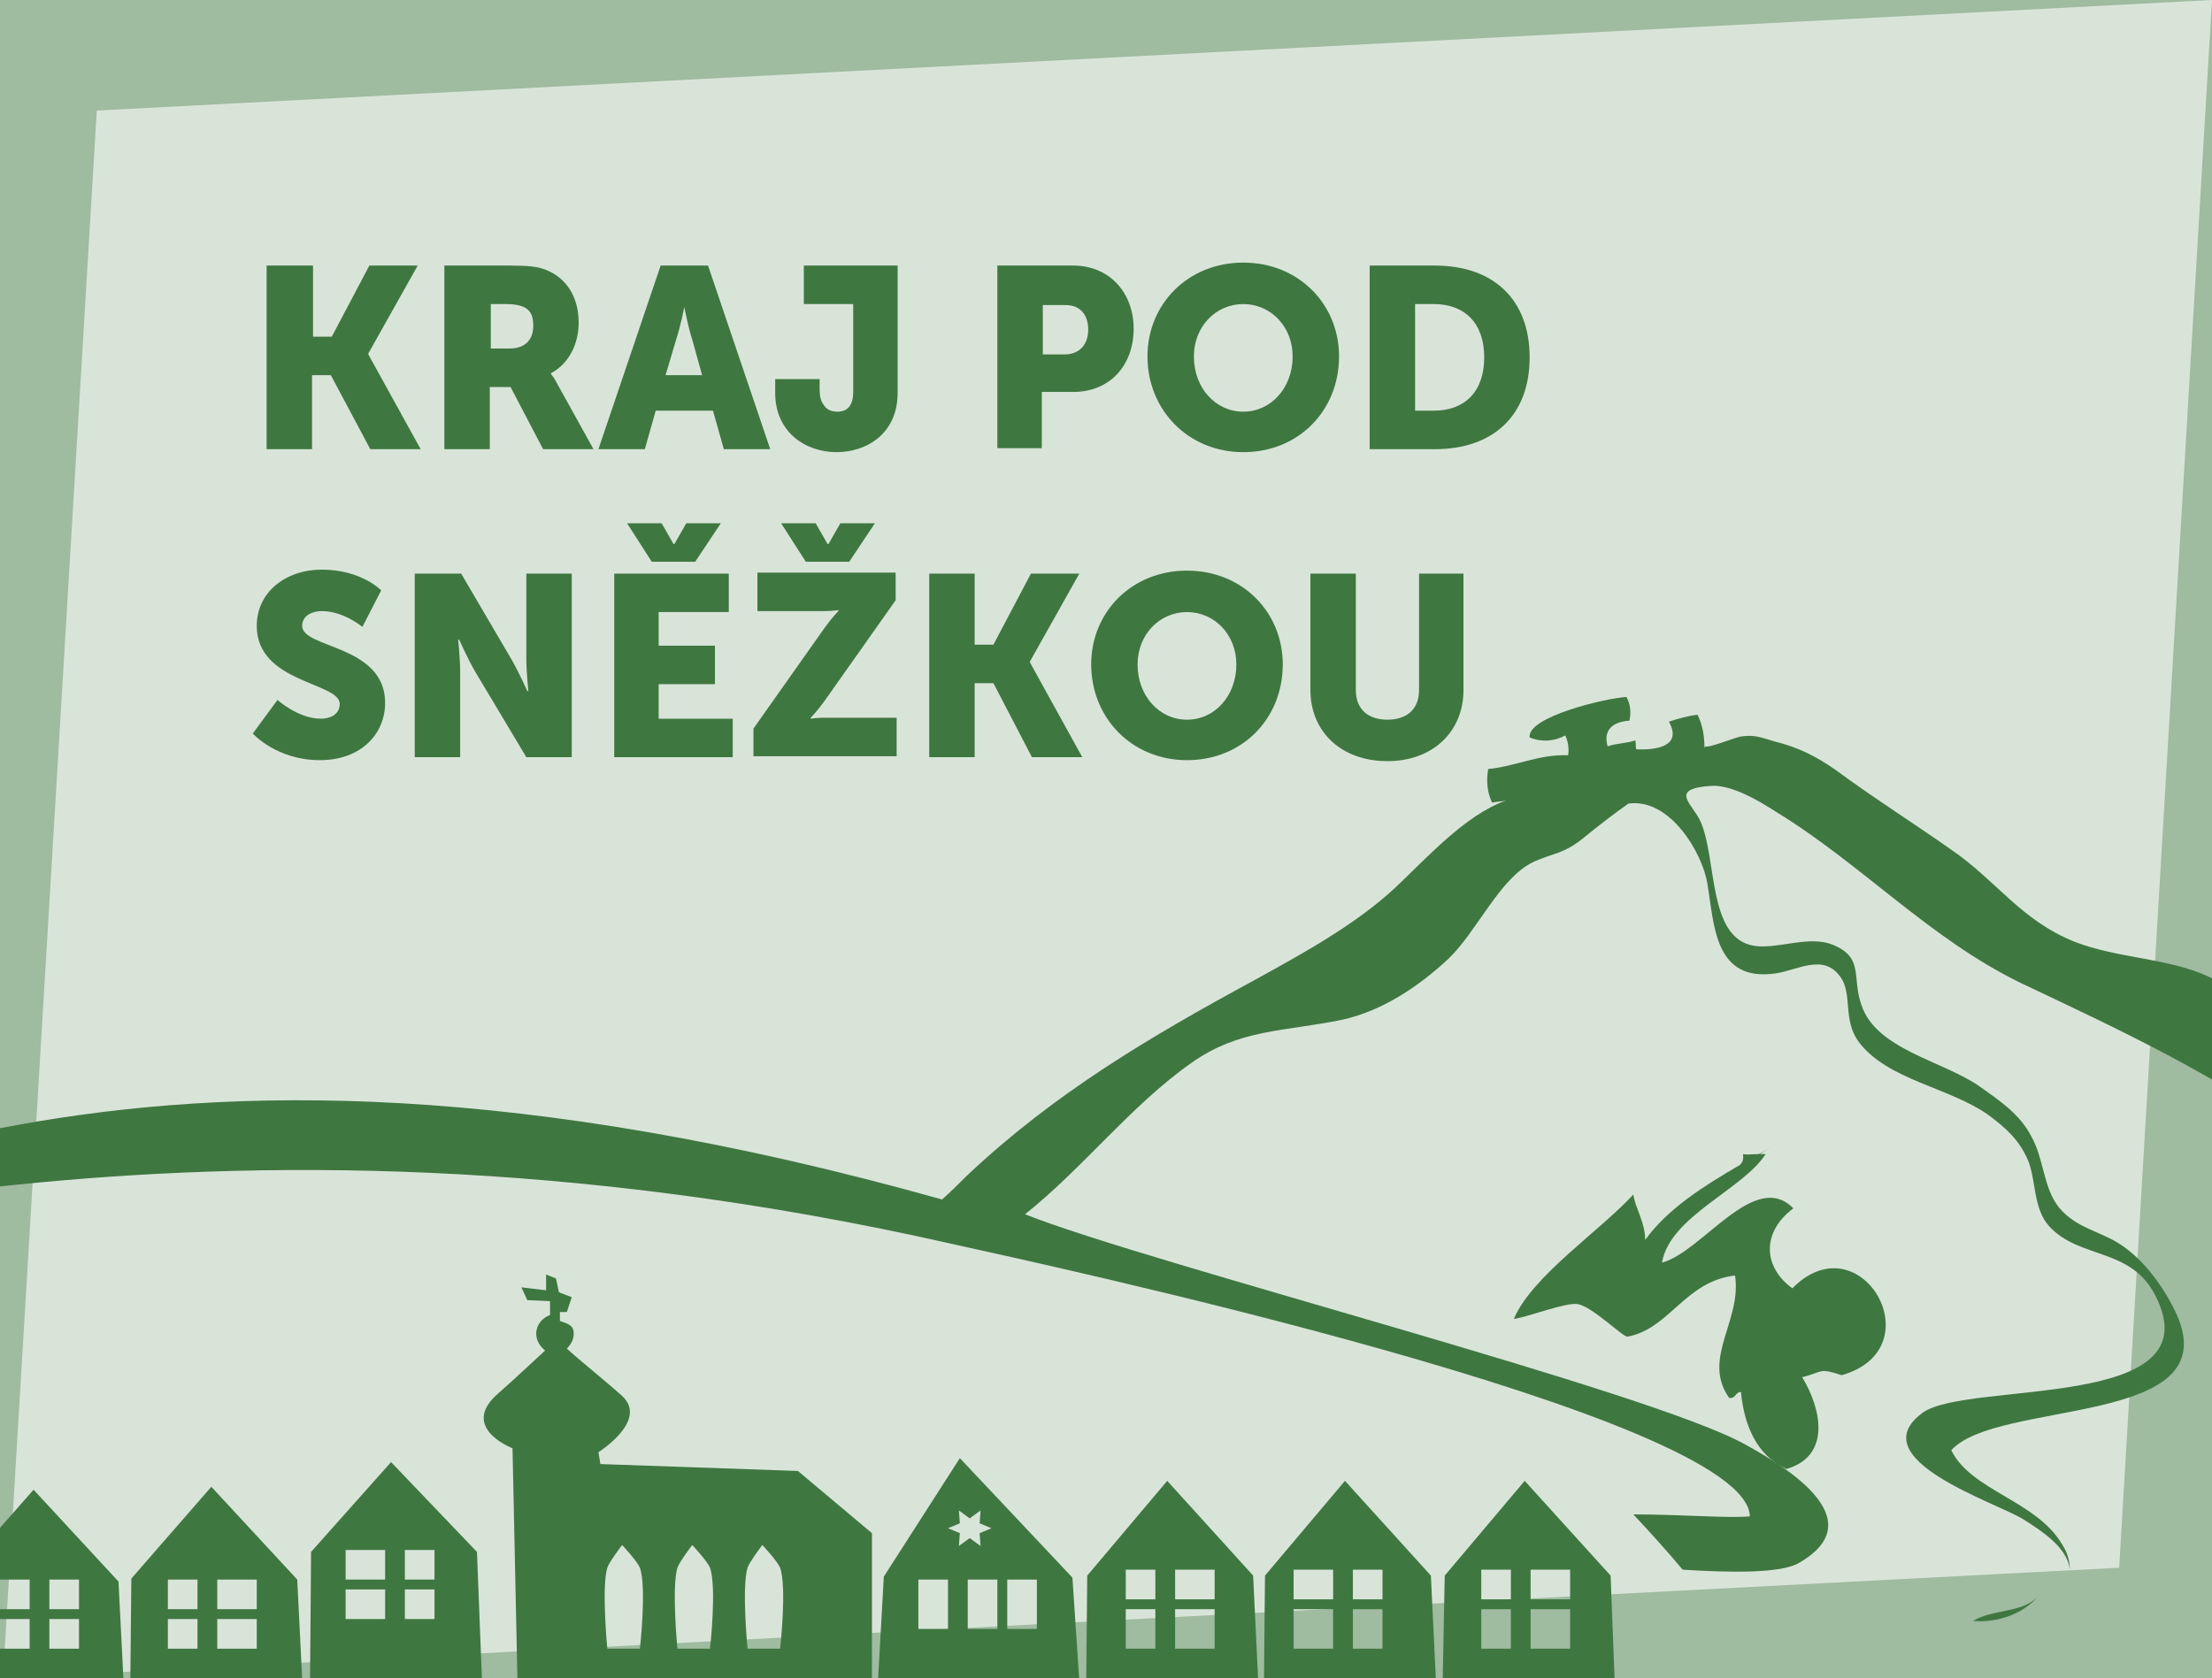 <?xml version="1.0" encoding="utf-8"?>
<!-- Generator: Adobe Illustrator 22.1.0, SVG Export Plug-In . SVG Version: 6.00 Build 0)  -->
<svg version="1.1" id="Vrstva_1" xmlns="http://www.w3.org/2000/svg" xmlns:xlink="http://www.w3.org/1999/xlink" x="0px" y="0px"
	 viewBox="0 0 224 170" style="enable-background:new 0 0 224 170;" xml:space="preserve">
<style type="text/css">
	.st0{fill:#D9E4D9;}
	.st1{fill:#9FBBA0;}
	.st2{clip-path:url(#SVGID_2_);}
	.st3{clip-path:url(#SVGID_4_);}
	.st4{fill:#3F7741;}
	.st5{clip-path:url(#SVGID_4_);fill:#3F7741;}
</style>
<g>
	<g>
		<rect class="st0" width="224" height="170"/>
	</g>
	<path class="st1" d="M0,170V0h224l0,0v170H0.3H0z M214.6,158.8L224,0L9.8,11.2L0.3,170L214.6,158.8z"/>
	<g>
		<defs>
			<rect id="SVGID_1_" width="224" height="170"/>
		</defs>
		<clipPath id="SVGID_2_">
			<use xlink:href="#SVGID_1_"  style="overflow:visible;"/>
		</clipPath>
		<g class="st2">
			<defs>
				<rect id="SVGID_3_" x="-51" width="275" height="170"/>
			</defs>
			<clipPath id="SVGID_4_">
				<use xlink:href="#SVGID_3_"  style="overflow:visible;"/>
			</clipPath>
			<g class="st3">
				<path class="st4" d="M60.8,148.3l-0.2-1.2c0,0,5.1-3.2,2.4-5.7c-1.9-1.7-4.3-3.6-5.6-4.8c0.4-0.4,0.7-0.9,0.7-1.5
					c0-0.9-0.6-1-1.4-1.3l0-0.9h0.7l0.5-1.5l-1.3-0.5l-0.3-1.4l-1-0.4v1.6l-2.5-0.3l0.6,1.3l2.3,0.1l0,1.4c-0.8,0.3-1.4,1-1.4,1.9
					c0,0.7,0.4,1.3,0.9,1.7c-1.2,1.1-3.1,2.9-4.7,4.3c-4.1,3.5,1.4,5.6,1.4,5.6l0.5,23.5l35.9,3.4v-18.3l-7.5-6.3L60.8,148.3z
					 M64.8,167h-3.3c0,0-0.6-6.2,0-8.2c0.2-0.6,1.5-2.3,1.5-2.3s1.5,1.6,1.8,2.3C65.5,160.8,64.8,167,64.8,167z M71.9,167h-3.3
					c0,0-0.6-6.2,0-8.2c0.2-0.6,1.5-2.3,1.5-2.3s1.5,1.6,1.8,2.3C72.6,160.8,71.9,167,71.9,167z M79,167h-3.3c0,0-0.6-6.2,0-8.2
					c0.2-0.6,1.5-2.3,1.5-2.3s1.5,1.6,1.8,2.3C79.7,160.8,79,167,79,167z"/>
				<path class="st4" d="M118.2,150l-8.1,9.6L110,170h17.4l-0.5-10.4L118.2,150z M117,167h-3v-4h3V167z M117,162h-3v-3h3V162z
					 M123,167h-4v-4h4V167z M123,162h-4v-3h4V162z"/>
				<path class="st4" d="M136.2,150l-8.1,9.6L128,170h17.4l-0.5-10.4L136.2,150z M135,167h-4v-4h4V167z M135,162h-4v-3h4V162z
					 M140,167h-3v-4h3V167z M140,162h-3v-3h3V162z"/>
				<path class="st4" d="M163.1,159.6l-8.7-9.6l-8.1,9.6l-0.2,10.4h17.4L163.1,159.6z M153,167h-3v-4h3V167z M153,162h-3v-3h3V162z
					 M159,167h-4v-4h4V167z M159,162h-4v-3h4V162z"/>
				<path class="st4" d="M3.4,150.9l-8.1,9.2l-0.2,10h17.4l-0.5-9.9L3.4,150.9z M3,167h-4v-3h4V167z M3,163h-4v-3h4V163z M8,167H5
					v-3h3V167z M8,163H5v-3h3V163z"/>
				<path class="st4" d="M21.4,150.6l-8.1,9.3L13.2,170h17.4l-0.5-10L21.4,150.6z M20,167h-3v-3h3V167z M20,163h-3v-3h3V163z
					 M26,167h-4v-3h4V167z M26,163h-4v-3h4V163z"/>
				<path class="st4" d="M39.6,148.1l-8.1,9.1L31.4,170h17.4l-0.5-12.8L39.6,148.1z M39,164h-4v-3h4V164z M39,160h-4v-3h4V160z
					 M44,164h-3v-3h3V164z M44,160h-3v-3h3V160z"/>
				<path class="st4" d="M97.2,147.7l-7.7,12l-0.7,12.5l20.5-1.9l-0.7-10.5L97.2,147.7z M96,165h-3v-5h3V165z M96,154.8l1.2-0.5
					l-0.1-1.3l1.1,0.8l1.1-0.8l-0.1,1.3l1.2,0.5l-1.2,0.5l0.1,1.3l-1.1-0.8l-1.1,0.8l0.1-1.3L96,154.8z M101,165h-3v-5h3V165z
					 M105,165h-3v-5h3V165z"/>
			</g>
			<path class="st5" d="M186.5,139.3c9.5-2.7,1.9-15.8-5-8.8c-3-2.2-3.1-5.7,0.1-8.1c-3.9-4-9.2,4.4-13.3,5.5
				c0.8-4.7,8.2-7.4,10.5-11c-0.2,0-0.4,0-0.6,0l1.5-0.9c-0.5,0.3-1,0.6-1.6,0.9c-0.6,0-1.2,0.1-1.6,0c0.1,0.6-0.1,0.9-0.3,1.1
				c-3.6,2.1-7.3,4.4-9.6,7.6c0-1.8-1-3.2-1.2-4.6c-3.4,3.7-10.3,8.3-12.1,12.6c1.5-0.2,5.2-1.7,6.5-1.5c1.5,0.3,4.5,3.3,5,3.3
				c4.3-0.8,5.8-5.6,10.9-6.2c0.7,4.6-3.4,8.4-0.6,12.4c0.7,0.1,0.6-0.6,1.2-0.6c0.3,3.2,1.5,6.4,4.6,7.8c4.5-1.3,3.6-6,1.6-9.3
				C184.6,139,184.1,138.5,186.5,139.3z"/>
			<path class="st5" d="M206.3,161.8c-1.6,1.6-4.6,1.2-6.5,2.4C202.4,164.4,204.9,163.4,206.3,161.8z"/>
			<path class="st5" d="M282.9,148.1c-1.1-1-3.1-3.7-4.5-5.4c-4.4-2.8-8.4-6.7-12.3-10.1c-4.4-3.8-9.4-7.2-14.1-10.9
				c-4.6-3.6-8.9-7.2-13.4-10.9c-4.8-3.9-9.3-9.2-15-11.9c-4.2-1.9-9.1-1.8-13.5-3.5c-5.5-2.2-7.9-6.2-12.6-9.4
				c-3.7-2.6-7.8-5.2-11.6-8c-2-1.4-3.8-2.3-6.2-2.9c-1.4-0.4-2-0.7-3.4-0.5c-0.6,0.1-3.3,1.2-3.6,1c0,0,0,0.1-0.1,0.1
				c0-1.2-0.2-2.3-0.7-3.3c-0.9,0.1-2,0.4-2.9,0.7c1.4,2.5-1.3,2.9-3.3,2.8c-0.1-0.3,0-0.6-0.1-0.9c-0.9,0.3-2,0.3-2.8,0.6
				c-0.5-1.7,0.6-2.5,2.2-2.6c0.2-0.8,0.1-1.7-0.3-2.4c-2,0.1-10.1,2-9.8,4.1c1.2,0.5,2.5,0.4,3.6-0.2c0.3,0.6,0.4,1.3,0.3,2
				c-3-0.1-5.2,1.1-8.1,1.4c-0.2,1.2-0.1,2.4,0.4,3.4c0.4-0.1,0.9-0.1,1.4-0.2c-4.1,1.4-8.2,6-11.3,8.9c-4,3.7-9.3,6.6-14.2,9.3
				c-10.5,5.7-20.2,11.4-29.1,19.8c-0.8,0.8-1.6,1.6-2.5,2.4c-85.5-24-116.8,2.2-140.4,4.7l0,0.8c12.9,0.2,64.2-18.5,141.4-1
				c9,2,80.6,17.4,80.8,27.6c-2.3,0.2-6.9-0.2-11.8-0.2c1.7,1.8,3.4,3.7,5,5.6c4.8,0.3,10,0.4,11.8-0.7c7.6-4.4-1.5-9.8-5.5-12
				c-9.7-5.4-60.3-18.3-72.9-23.3c5.9-4.7,10.7-11,16.8-15.3c4.9-3.5,9.5-3.2,15.3-4.4c4.1-0.9,7.8-3.4,10.8-6.2
				c2.9-2.8,5.2-8.2,8.6-9.8c2-0.9,3-0.8,4.9-2.3c1.6-1.3,3-2.4,4.7-3.6c4.2-0.6,7.5,5,8,8.1c0.7,4.2,0.7,10,6.9,9.1
				c2.2-0.3,4.9-2.1,6.6,0.4c1.2,1.7,0.2,4.3,1.8,6.5c2.9,3.9,9.1,4.6,13.1,7.4c1.9,1.4,3.2,2.6,4.1,4.7c0.8,2.1,0.5,4.8,2.1,6.6
				c3.1,3.4,8.3,2.1,10.8,7.1c5.9,11.7-19,8.5-23.6,11.8c-6.4,4.7,7.5,9.1,10.2,10.8c1.9,1.2,4.5,2.9,4.7,5.1c0-0.8-0.2-1.7-0.8-2.6
				c-2.6-4.4-9.2-5.4-11.2-9.5c4.7-5.2,28-2.3,22.8-13.8c-1.2-2.6-3.2-5.4-5.6-7c-2.1-1.4-4.6-1.7-6.3-3.8c-1.6-2-1.5-4.9-2.8-7.2
				c-1.2-2.3-3.2-3.6-5.3-5.1c-3.8-2.6-10.4-3.7-11.9-8.2c-1-2.8,0.3-4.8-2.9-6.1c-2.4-1-5.7,0.5-8,0.1c-4.7-0.8-3.7-8.8-5.4-12.6
				c-0.8-1.8-3.3-3.3,1.1-3.6c2.1-0.1,4.8,1.5,6.5,2.6c8.7,5.3,15.6,12.9,24.9,17.4c9.5,4.5,20.5,9.6,28.8,16
				c2.8,2.1,13.2,9.5,12.9,12.7c-0.1,1.8-8.9,5.7-10.8,7.4c-7.5,7.1-9.3,18.6-8.9,28.1c4.7-9,6.9-24.8,19.4-27.2
				c11.6-2.3,21.8,5.4,31.4,10.7c4.7,2.6,9.5,5,14.2,7.7C288.8,153,285.6,150.6,282.9,148.1z"/>
			<path class="st5" d="M175.6,118.4c0.2-0.1,0.4-0.2,0.6-0.3L175.6,118.4z"/>
		</g>
	</g>
	<g>
		<g>
			<path class="st4" d="M27.1,26.9h4.6v7.2h1.9l3.8-7.2h4.9l-5,8.9v0.1l5.3,9.6h-5.1L33.5,38h-1.9v7.5h-4.6V26.9z"/>
			<path class="st4" d="M45.1,26.9h6.5c1.9,0,2.8,0.1,3.6,0.4c2.1,0.8,3.4,2.7,3.4,5.4c0,2-0.9,4.1-2.8,5.1v0.1c0,0,0.3,0.3,0.7,1.1
				l3.6,6.5H55l-3.3-6.3h-2.1v6.3h-4.6V26.9z M51.6,35.3c1.5,0,2.4-0.8,2.4-2.3c0-1.4-0.5-2.2-2.8-2.2h-1.5v4.5H51.6z"/>
			<path class="st4" d="M72.2,41.6h-5.8l-1.1,3.9h-4.7l6.3-18.6h4.8L78,45.5h-4.7L72.2,41.6z M69.3,31.1c0,0-0.4,2-0.8,3.2L67.4,38
				h3.7l-1-3.6C69.7,33.2,69.3,31.1,69.3,31.1L69.3,31.1z"/>
			<path class="st4" d="M78.4,38.4H83v1c0,0.7,0.1,1.2,0.4,1.6c0.3,0.5,0.8,0.7,1.4,0.7c1,0,1.6-0.6,1.6-2v-8.9h-5v-3.9h9.5v12.9
				c0,4.1-3.1,6-6.2,6s-6.2-2-6.2-6V38.4z"/>
			<path class="st4" d="M101,26.9h7.7c3.6,0,6.1,2.7,6.1,6.4c0,3.7-2.4,6.4-6.1,6.4h-3.2v5.7H101V26.9z M107.8,35.9
				c1.6,0,2.4-1.1,2.4-2.5c0-1.5-0.8-2.5-2.3-2.5h-2.3v5H107.8z"/>
			<path class="st4" d="M125.9,26.6c5.6,0,9.7,4.2,9.7,9.5c0,5.5-4.1,9.7-9.7,9.7c-5.6,0-9.7-4.3-9.7-9.7
				C116.2,30.8,120.3,26.6,125.9,26.6z M125.9,41.7c2.8,0,5-2.4,5-5.6c0-3-2.2-5.3-5-5.3c-2.8,0-5,2.3-5,5.3
				C120.9,39.3,123.1,41.7,125.9,41.7z"/>
			<path class="st4" d="M138.7,26.9h6.6c5.9,0,9.6,3.4,9.6,9.3c0,5.9-3.7,9.3-9.6,9.3h-6.6V26.9z M145.2,41.6c3.1,0,5.1-1.9,5.1-5.4
				c0-3.5-2-5.4-5.1-5.4h-1.9v10.8H145.2z"/>
			<path class="st4" d="M28.1,70.9c0,0,2.1,1.9,4.4,1.9c0.9,0,1.9-0.4,1.9-1.5c0-2.2-8.4-2.1-8.4-7.9c0-3.4,2.9-5.7,6.6-5.7
				c4,0,6,2.1,6,2.1l-1.9,3.7c0,0-1.9-1.6-4.1-1.6c-0.9,0-2,0.4-2,1.5c0,2.3,8.4,1.9,8.4,7.8c0,3.1-2.4,5.8-6.6,5.8
				c-4.4,0-6.8-2.7-6.8-2.7L28.1,70.9z"/>
			<path class="st4" d="M42.1,58.1h4.6l5.1,8.7c0.7,1.2,1.6,3.2,1.6,3.2h0.1c0,0-0.2-2-0.2-3.2v-8.7h4.6v18.6h-4.6L48.1,68
				c-0.7-1.2-1.6-3.2-1.6-3.2h-0.1c0,0,0.2,2,0.2,3.2v8.7h-4.6V58.1z"/>
			<path class="st4" d="M62.2,58.1h11.6V62h-7.1v3.4h5.7v3.9h-5.7v3.5h7.5v3.9h-12V58.1z M63.5,53H67l1.2,2.1h0.1l1.2-2.1H73
				l-2.6,3.9h-4.4L63.5,53z"/>
			<path class="st4" d="M76.3,73.8l7.2-10.2c0.8-1.1,1.4-1.7,1.4-1.7v-0.1c0,0-0.6,0.1-1.4,0.1h-6.8v-3.9h14v2.8l-7.2,10.2
				c-0.8,1.1-1.4,1.7-1.4,1.7v0.1c0,0,0.6-0.1,1.4-0.1h7.3v3.9H76.3V73.8z M79.1,53h3.5l1.2,2.1h0.1l1.2-2.1h3.5l-2.6,3.9h-4.4
				L79.1,53z"/>
			<path class="st4" d="M94.1,58.1h4.6v7.2h1.9l3.8-7.2h4.9l-5,8.9v0.1l5.3,9.6h-5.1l-3.9-7.5h-1.9v7.5h-4.6V58.1z"/>
			<path class="st4" d="M120.2,57.8c5.6,0,9.7,4.2,9.7,9.5c0,5.5-4.1,9.7-9.7,9.7s-9.7-4.3-9.7-9.7C110.5,62,114.6,57.8,120.2,57.8z
				 M120.2,72.9c2.8,0,5-2.4,5-5.6c0-3-2.2-5.3-5-5.3s-5,2.3-5,5.3C115.2,70.5,117.4,72.9,120.2,72.9z"/>
			<path class="st4" d="M132.8,58.1h4.5v11.8c0,2,1.3,3,3.2,3s3.2-1,3.2-3V58.1h4.5v11.8c0,4.2-3.1,7.2-7.7,7.2
				c-4.7,0-7.8-3-7.8-7.2V58.1z"/>
		</g>
	</g>
</g>
</svg>
